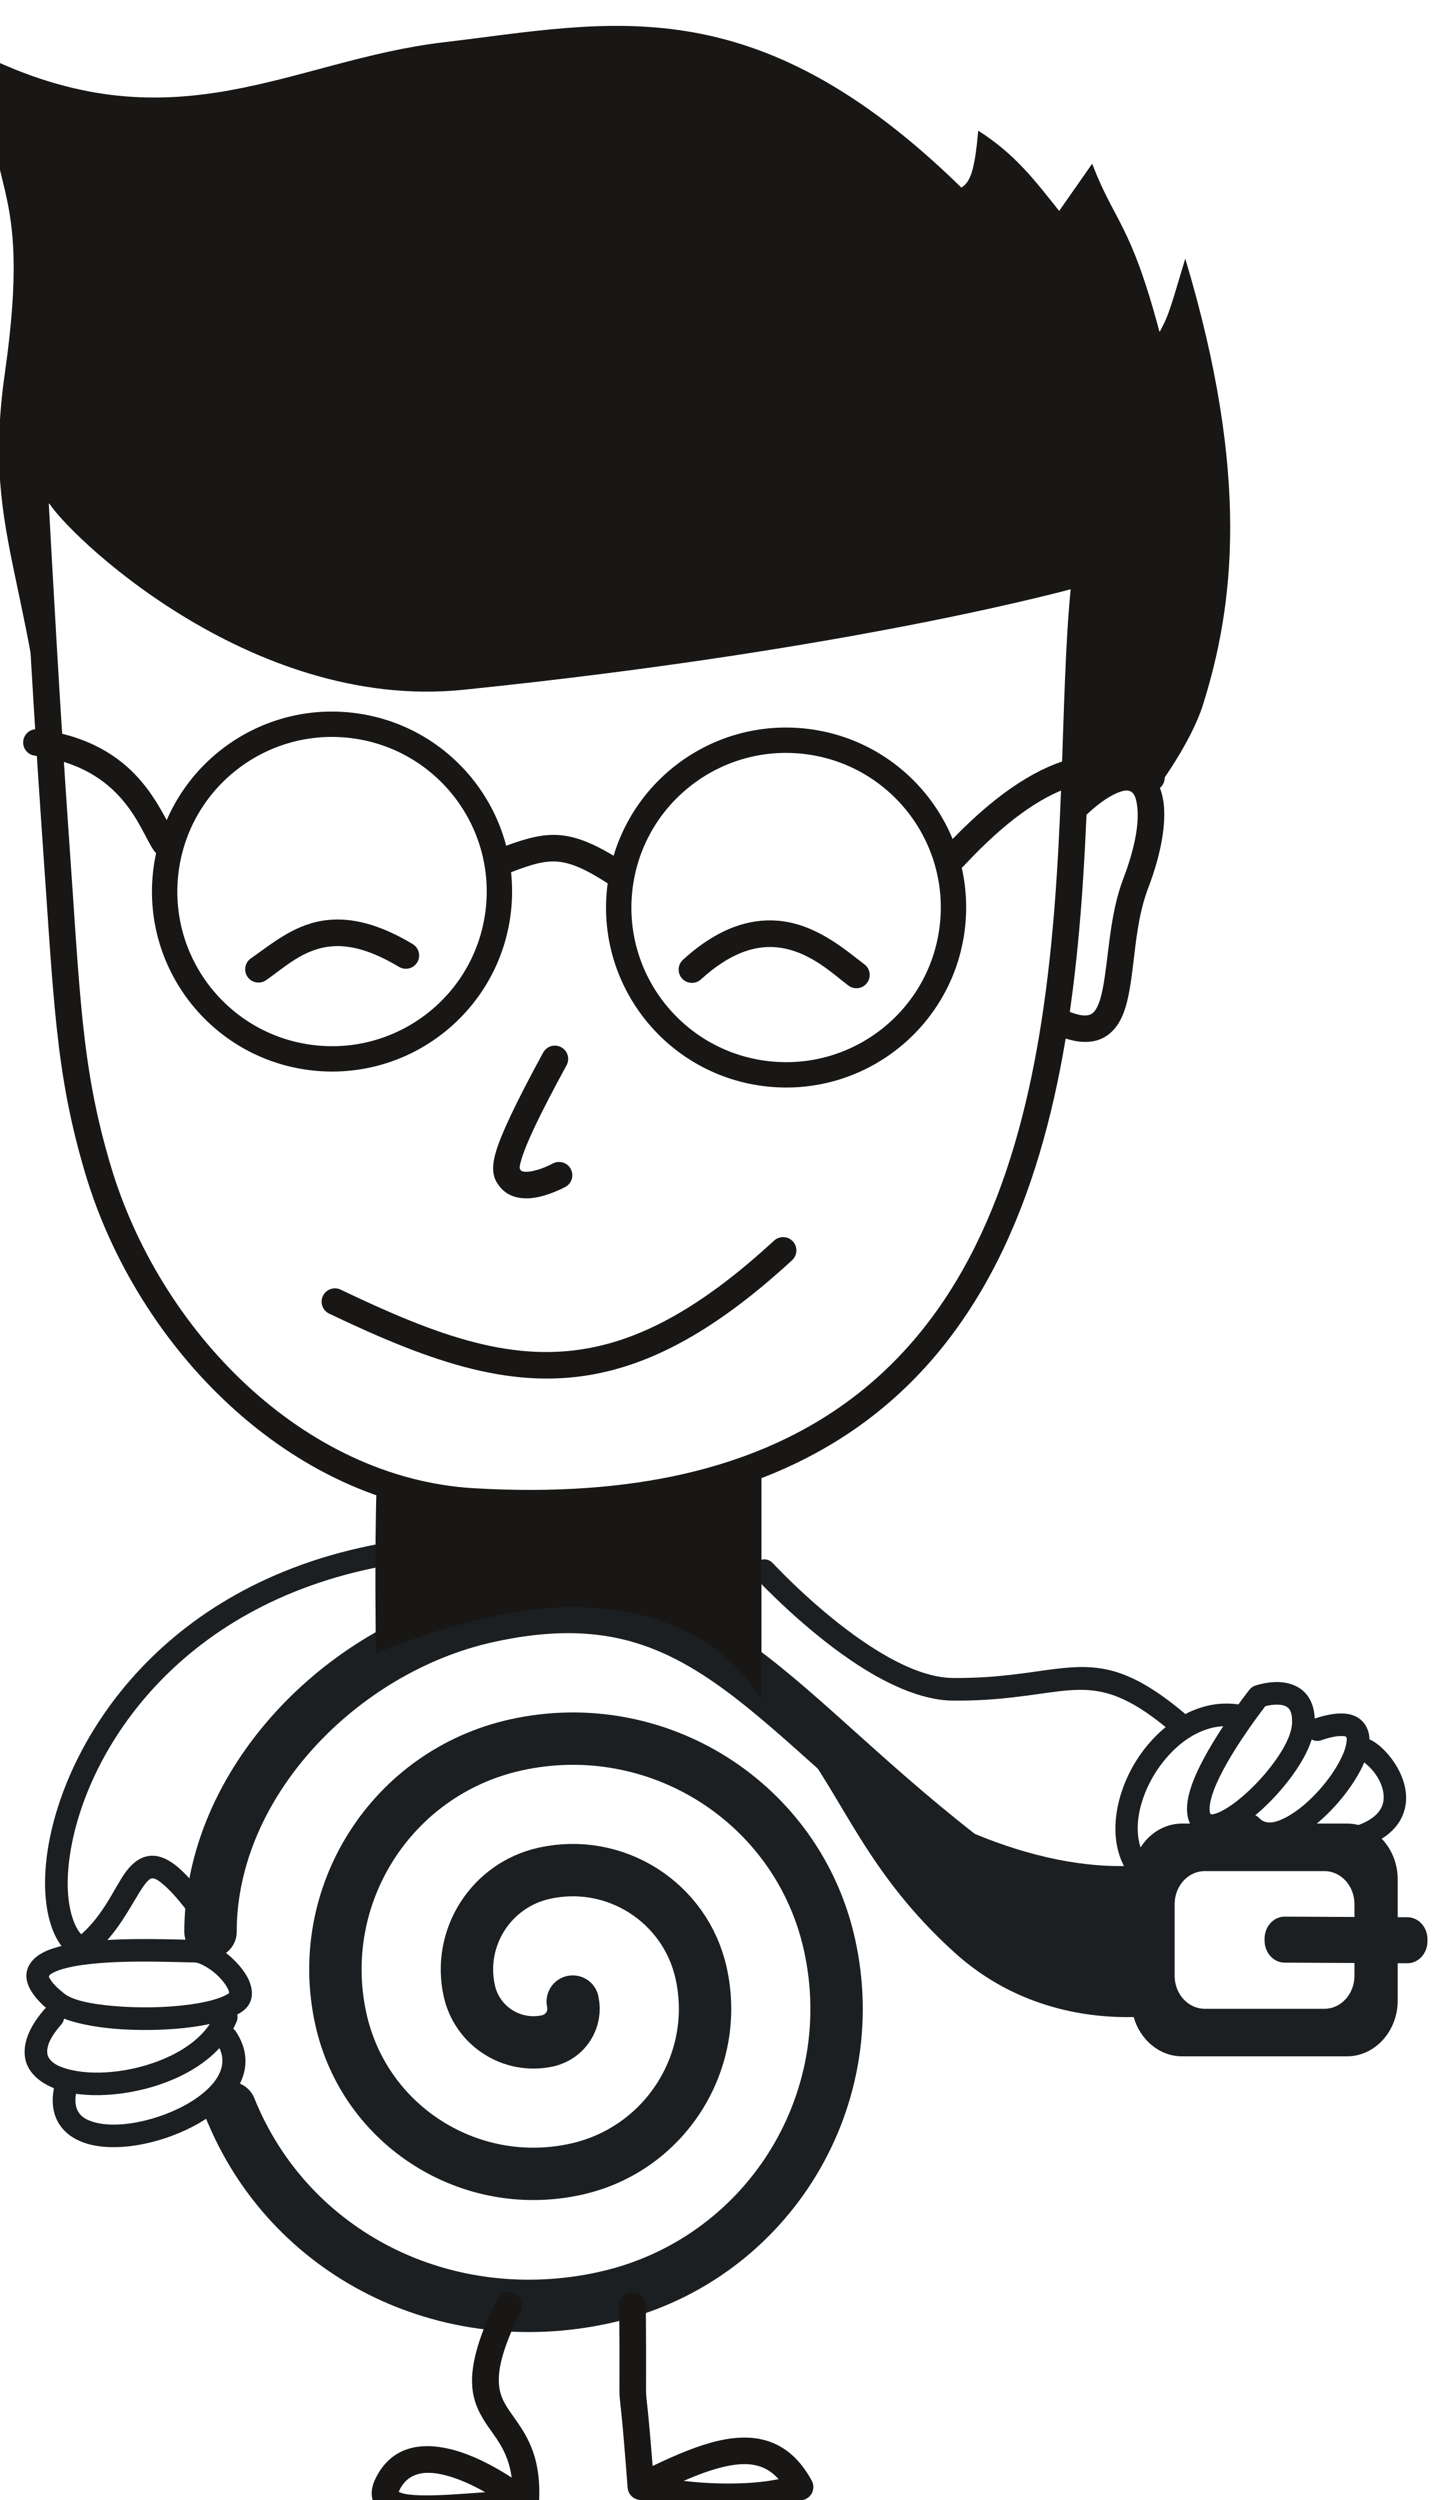 <svg style="fill-rule:evenodd;clip-rule:evenodd;stroke-linecap:round;stroke-linejoin:round;stroke-miterlimit:1.5;" xml:space="preserve" xmlns:xlink="http://www.w3.org/1999/xlink" xmlns="http://www.w3.org/2000/svg" version="1.1" viewBox="0 0 174 302" height="100%" width="100%">
    <g transform="matrix(1,0,0,1,-8022.61,-15729.2)">
        <g transform="matrix(0.983,0,0,0.864,65.641,4554.89)">
            <g transform="matrix(0.314,0,0,0.357,5793.22,12546.8)">
                <g transform="matrix(1,0,0,1,-6370.11,0)">
                    <path style="fill:rgb(28,31,33);" d="M14232,1771.8C14229.9,1770.56 14229.2,1767.84 14230.4,1765.73C14231.7,1763.62 14234.4,1762.91 14236.5,1764.15C14243.4,1768.2 14251.2,1779.32 14249.5,1789.45C14248.4,1796.25 14243.3,1803.12 14230.1,1806.8C14227.8,1807.45 14225.3,1806.08 14224.7,1803.72C14224,1801.37 14225.4,1798.92 14227.8,1798.26C14236.1,1795.91 14240.1,1792.31 14240.8,1787.97C14241.9,1781.42 14236.5,1774.42 14232,1771.8Z"></path>
                </g>
                <g transform="matrix(1.958,4.90417e-32,-2.83641e-32,2.154,495.044,-243.404)">
                    <path style="fill:rgb(28,31,33);" d="M3651.34,926.319C3652.6,927.444 3656.42,929.259 3658.45,931.163C3666.58,938.78 3670.2,943.271 3685.32,948.974C3699.35,954.265 3710.12,955.063 3716.87,954.746C3717.98,950.34 3721.97,947.074 3726.72,947.074L3759.65,947.074C3765.26,947.074 3769.81,951.626 3769.81,957.232L3769.81,964.101L3771.77,964.11C3773.98,964.12 3775.78,965.928 3775.76,968.144L3775.76,968.479C3775.75,970.695 3773.95,972.487 3771.73,972.476L3769.81,972.468L3769.81,979.242C3769.81,984.848 3765.26,989.4 3759.65,989.4L3726.72,989.4C3722.16,989.4 3718.3,986.391 3717.02,982.252C3708.65,982.442 3693.95,981.003 3681.28,970.594C3663.7,956.152 3659,942.566 3649.72,931.726C3643.08,923.985 3653.82,934.628 3651.34,926.319ZM3761.16,964.061L3761.16,961.729C3761.16,958.413 3758.47,955.721 3755.16,955.721L3731.22,955.721C3727.9,955.721 3725.21,958.413 3725.21,961.729L3725.21,974.745C3725.21,978.061 3727.9,980.753 3731.22,980.753L3755.16,980.753C3758.47,980.753 3761.16,978.061 3761.16,974.745L3761.16,972.428L3747.18,972.364C3744.97,972.354 3743.18,970.546 3743.19,968.33L3743.19,967.995C3743.2,965.778 3745.01,963.987 3747.22,963.997L3761.16,964.061Z"></path>
                </g>
                <g transform="matrix(1,0,0,1,-6370.11,0)">
                    <path style="fill:rgb(28,31,33);" d="M13852.1,1686.28C13854.6,1685.88 13856.8,1687.52 13857.2,1689.93C13857.6,1692.34 13856,1694.63 13853.6,1695.03C13770,1708.86 13733.2,1767.68 13726.8,1807.96C13725.2,1817.85 13725.5,1826.55 13727.5,1833.03C13728.6,1836.66 13730.2,1839.54 13732.4,1841.25C13734.4,1842.72 13734.8,1845.51 13733.3,1847.46C13731.8,1849.41 13729,1849.79 13727.1,1848.32C13723.5,1845.63 13720.7,1841.32 13719,1835.62C13716.7,1828.11 13716.2,1818.03 13718,1806.57C13724.8,1763.83 13763.4,1700.95 13852.1,1686.28Z"></path>
                </g>
                <g transform="matrix(1,0,0,1,-6370.11,0)">
                    <path style="fill:rgb(28,31,33);" d="M13775.2,1842.12C13778.3,1842.11 13782.1,1843.48 13785.7,1845.82C13790.6,1849.04 13795.1,1854.02 13796.9,1858.39C13798.8,1863.19 13798,1867.46 13794.1,1870.19C13790.8,1872.55 13785.3,1874.45 13778.5,1875.66C13769.3,1877.32 13757.7,1877.82 13747.1,1877.18C13734.7,1876.43 13723.7,1873.86 13719,1870.21C13711.7,1864.42 13709.4,1859.39 13709.6,1855.8C13709.8,1852.64 13711.6,1849.86 13715,1847.75C13718.8,1845.36 13725.3,1843.76 13732.8,1842.9C13748.7,1841.07 13769.4,1842.13 13775.2,1842.12ZM13789,1862.99C13789,1862.91 13789,1862.79 13788.9,1862.71C13788.9,1862.49 13788.8,1862.26 13788.8,1862.03C13788.5,1861.31 13788.1,1860.56 13787.6,1859.81C13785.8,1857.09 13782.9,1854.38 13779.8,1852.63C13778.2,1851.69 13776.6,1850.98 13775.2,1850.98C13768.4,1851 13739.9,1849.34 13724.8,1853.29C13722.7,1853.83 13721,1854.46 13719.6,1855.28C13719.1,1855.61 13718.6,1855.85 13718.5,1856.32C13718.3,1856.77 13718.7,1857.21 13719.1,1857.81C13720.1,1859.41 13721.9,1861.18 13724.5,1863.24C13728.3,1866.23 13737.4,1867.72 13747.6,1868.33C13757.5,1868.92 13768.3,1868.48 13777,1866.93C13782.1,1866.01 13786.4,1864.78 13789,1862.99Z"></path>
                </g>
                <g transform="matrix(1,0,0,1,-6370.11,0)">
                    <path style="fill:rgb(28,31,33);" d="M13716.6,1869.41C13718.2,1867.57 13721,1867.38 13722.9,1868.99C13724.7,1870.6 13724.9,1873.41 13723.3,1875.25C13720.7,1878.2 13719,1880.82 13718.2,1883.18C13717.7,1884.84 13717.6,1886.29 13718,1887.53C13719.2,1890.57 13722.9,1892.15 13727.5,1893.17C13738.1,1895.52 13753.6,1893.59 13766.1,1887.53C13774,1883.68 13780.7,1878.18 13783.7,1870.78C13784.7,1868.52 13787.3,1867.44 13789.5,1868.37C13791.8,1869.3 13792.9,1871.89 13791.9,1874.15C13788.1,1883.47 13779.9,1890.66 13769.9,1895.5C13755.6,1902.47 13737.7,1904.53 13725.6,1901.82C13717.5,1900.03 13711.8,1896.02 13709.7,1890.67C13707.8,1885.41 13709,1878.16 13716.6,1869.41Z"></path>
                </g>
                <g transform="matrix(1,0,0,1,-6370.11,0)">
                    <path style="fill:rgb(28,31,33);" d="M13720.5,1899.63C13721,1897.24 13723.4,1895.71 13725.8,1896.23C13728.2,1896.75 13729.7,1899.11 13729.2,1901.5C13728.5,1904.83 13728.7,1907.46 13729.9,1909.44C13731,1911.37 13733,1912.57 13735.5,1913.36C13741.9,1915.42 13750.9,1914.55 13759.6,1911.92C13768.4,1909.25 13777,1904.71 13782.1,1898.99C13786.3,1894.31 13788,1888.76 13784.3,1882.99C13783,1880.94 13783.5,1878.19 13785.6,1876.86C13787.6,1875.52 13790.4,1876.11 13791.7,1878.16C13797.7,1887.42 13795.9,1896.41 13789.5,1904.05C13781.2,1913.91 13764.5,1921.34 13749.8,1922.99C13742.7,1923.8 13736,1923.22 13731,1921.14C13727,1919.51 13723.9,1916.96 13722,1913.54C13720,1909.99 13719.3,1905.41 13720.5,1899.63Z"></path>
                </g>
                <g transform="matrix(1,0,0,1,-6370.11,0)">
                    <path style="fill:rgb(28,31,33);" d="M13732.3,1850.22C13730.2,1851.59 13727.5,1851.07 13726.1,1849.05C13724.7,1847.02 13725.2,1844.26 13727.3,1842.89C13739.1,1834.82 13743.7,1821.99 13748.6,1815.41C13751.7,1811.32 13755.1,1809.17 13759,1809.19C13761.2,1809.2 13763.8,1809.98 13766.8,1812.04C13770.1,1814.33 13774.2,1818.48 13779.3,1825.13C13780.8,1827.07 13780.4,1829.86 13778.5,1831.35C13776.5,1832.84 13773.8,1832.47 13772.3,1830.53C13768.6,1825.75 13765.6,1822.42 13763,1820.3C13761.4,1818.91 13760.1,1818.06 13758.9,1818.06C13758.1,1818.05 13757.6,1818.63 13756.9,1819.29C13755.6,1820.73 13754.3,1822.78 13752.9,1825.13C13748.3,1832.74 13742.8,1843.08 13732.3,1850.22Z"></path>
                </g>
                <g transform="matrix(1.35,-0.301,0.301,1.35,7553.14,1865.27)">
                    <path style="fill:none;stroke:rgb(28,31,33);stroke-width:14.83px;" d="M115.772,-15.978C70.697,-70.8 61.237,-110.88 -0,-110.88C-42.25,-110.88 -86.587,-81.947 -95.767,-40.816"></path>
                </g>
                <g transform="matrix(1.35,-0.301,0.301,1.35,7553.14,1865.27)">
                    <path style="fill:none;stroke:rgb(28,31,33);stroke-width:14.83px;" d="M-101.236,9.036C-93.964,53.175 -55.503,84.517 -9.305,84.517C36.944,84.517 74.437,47.024 74.437,0.775C74.437,-40.335 41.11,-73.661 -0,-73.661C-35.971,-73.661 -65.132,-44.501 -65.132,-8.529C-65.132,22.303 -40.137,47.298 -9.305,47.298C16.389,47.298 37.218,26.469 37.218,0.775C37.218,-19.78 20.555,-36.443 -0,-36.443C-15.416,-36.443 -27.914,-23.946 -27.914,-8.529C-27.914,1.748 -19.582,10.08 -9.305,10.08C-4.166,10.08 0,5.914 -0,0.775"></path>
                </g>
                <g transform="matrix(1,0,0,1,-6370.11,0)">
                    <path style="fill:rgb(28,31,33);" d="M14190.5,1742.63C14190.5,1742.63 14194.2,1741.28 14198.6,1741.17C14201.9,1741.09 14205.5,1741.77 14208.4,1743.83C14211.5,1746.06 14214,1749.91 14214,1756.75C14214,1761.95 14211.4,1768.52 14207.1,1775C14201.2,1783.99 14192.3,1792.92 14184.8,1797.75C14181,1800.15 14177.4,1801.55 14174.6,1801.82C14171.7,1802.1 14169.3,1801.32 14167.5,1799.69C14165.4,1797.83 14164.2,1795.29 14164,1792.17C14163.7,1788.79 14164.6,1784.53 14166.4,1779.93C14172.4,1764.39 14188.5,1744.04 14188.5,1744.04C14189.1,1743.4 14189.7,1742.91 14190.5,1742.63ZM14173.3,1792.99C14173.5,1792.99 14174,1792.98 14174.3,1792.92C14175.2,1792.73 14176.3,1792.31 14177.4,1791.75C14182.7,1789.08 14189.2,1783.33 14194.7,1776.87C14200.4,1770.04 14205.1,1762.45 14205.1,1756.75C14205.1,1754.61 14204.8,1753.04 14204.1,1751.94C14203.1,1750.5 14201.5,1750.16 14200,1750.06C14197.9,1749.91 14195.8,1750.32 14194.6,1750.64C14191.4,1754.85 14179.5,1770.64 14174.6,1783.13C14173.6,1785.83 14172.9,1788.34 14172.8,1790.48C14172.8,1791.49 14172.8,1792.39 14173.3,1792.99Z"></path>
                </g>
                <g transform="matrix(1,0,0,1,-6370.11,0)">
                    <path style="fill:rgb(28,31,33);" d="M14216.4,1764C14214.1,1764.79 14211.6,1763.56 14210.8,1761.24C14210,1758.93 14211.2,1756.4 14213.5,1755.61C14219.5,1753.58 14223.8,1753.15 14226.9,1753.67C14229.9,1754.18 14231.9,1755.54 14233.3,1757.33C14234.6,1759.06 14235.4,1761.3 14235.4,1763.97C14235.3,1766.83 14234.4,1770.34 14232.7,1774.1C14228,1784.08 14217.5,1796.17 14207.4,1801.68C14199.2,1806.2 14191.2,1806.36 14185.7,1800.46C14184.1,1798.67 14184.2,1795.86 14186,1794.2C14187.7,1792.53 14190.6,1792.63 14192.2,1794.42C14195,1797.4 14199,1796.18 14203.2,1793.9C14211.7,1789.21 14220.7,1778.86 14224.6,1770.36C14225.6,1768.28 14226.2,1766.35 14226.4,1764.66C14226.5,1763.88 14226.6,1763.2 14226.3,1762.73C14226,1762.33 14225.4,1762.36 14224.6,1762.33C14222.5,1762.25 14219.9,1762.81 14216.4,1764Z"></path>
                </g>
                <g transform="matrix(1,0,0,1,-6370.11,0)">
                    <path style="fill:rgb(28,31,33);" d="M14184.6,1750.02C14187,1750.41 14188.6,1752.7 14188.2,1755.11C14187.8,1757.53 14185.5,1759.16 14183.1,1758.76C14170.7,1756.7 14159.3,1765.03 14152.1,1775.88C14145,1786.74 14142,1800.39 14147.5,1809.8C14148.8,1811.91 14148.1,1814.63 14146,1815.88C14143.9,1817.12 14141.1,1816.42 14139.9,1814.32C14132.8,1802.34 14135.7,1784.83 14144.7,1771.02C14153.8,1757.21 14168.7,1747.4 14184.6,1750.02Z"></path>
                </g>
                <g transform="matrix(1,0,0,1,-6370.11,0)">
                    <path style="fill:rgb(28,31,33);" d="M13995.2,1700.61C13993.6,1698.84 13993.6,1696.03 13995.4,1694.34C13997.2,1692.66 14000,1692.72 14001.7,1694.5C14004.5,1697.47 14019.5,1713.21 14037.3,1725.36C14048.7,1733.1 14061.2,1739.51 14072.4,1739.59C14090.3,1739.72 14102.4,1737.23 14112.5,1736.02C14129,1734.04 14141,1735 14162.9,1753.35C14164.7,1754.92 14165,1757.72 14163.4,1759.6C14161.8,1761.47 14159,1761.72 14157.2,1760.14C14138.2,1744.22 14127.9,1743.11 14113.6,1744.82C14103.1,1746.07 14090.8,1748.59 14072.4,1748.46C14059.6,1748.36 14045.3,1741.48 14032.4,1732.69C14013.8,1720.06 13998.2,1703.7 13995.2,1700.61Z"></path>
                </g>
                <g transform="matrix(-0.995,-0.104,-0.104,0.995,8485.21,561.492)">
                    <path style="fill:rgb(24,23,21);" d="M648.788,812.894C646.142,813.138 644.07,815.359 644.063,818.065L644.077,818.152L644.063,818.152C644.695,863.522 634.041,932.366 638.184,999.431C641.998,1061.15 658.356,1121.28 706.181,1161.24C738.018,1187.83 783.886,1205.59 849.657,1208.6C920.863,1211.85 986.947,1157.37 1014.29,1091.31C1030.13,1053.05 1033.41,1025.96 1045.29,958.59C1054.26,907.67 1066.85,828.274 1066.85,828.274C1067.07,826.847 1066.7,825.39 1065.81,824.251C1064.92,823.113 1063.59,822.395 1062.15,822.271C1062.15,822.271 826.963,801.93 712.004,798.193C680.356,797.164 652.715,810.857 648.788,812.894ZM654.504,821.762C662.54,817.992 683.796,807.696 711.666,808.602C815.989,811.994 1019.48,829.085 1055.68,832.169C1052.67,851.017 1042.57,913.975 1035.03,956.782C1023.35,1023.03 1020.25,1049.7 1004.67,1087.33C978.941,1149.48 917.13,1201.26 850.133,1198.19C787.254,1195.31 743.295,1178.67 712.858,1153.24C667.271,1115.16 652.214,1057.62 648.579,998.789C644.56,933.732 654.536,866.997 654.504,821.762ZM654.477,818.007C654.455,816.417 653.722,815.003 652.585,814.063C653.803,814.944 654.461,816.236 654.477,818.007Z"></path>
                    <path style="fill:rgb(24,23,21);" d="M639.967,911.979C641.822,914.175 645.11,914.451 647.305,912.596C649.5,910.742 649.777,907.453 647.922,905.258C641.452,897.6 635.618,893.099 630.795,891.072C626.503,889.268 622.735,889.211 619.59,890.312C615.049,891.902 611.386,896.121 609.699,903.06C607.802,910.86 608.328,922.704 612.176,937.134C614.86,947.198 614.759,958.226 614.913,967.834C615.027,974.971 615.296,981.402 616.568,986.353C617.979,991.85 620.645,995.783 624.761,997.926C628.519,999.883 633.848,1000.44 641.432,998.229C644.191,997.426 645.779,994.533 644.976,991.774C644.173,989.015 641.28,987.426 638.521,988.23C634.445,989.417 631.591,989.74 629.571,988.689C628.475,988.118 627.831,987.064 627.312,985.793C626.455,983.696 626.034,981.085 625.763,978.131C624.661,966.109 626.199,949.3 622.239,934.451C618.969,922.189 618.207,912.148 619.819,905.52C620.474,902.826 621.268,900.759 623.031,900.142C624.514,899.622 626.274,900.281 628.423,901.499C631.826,903.429 635.668,906.891 639.967,911.979Z"></path>
                    <path style="fill:rgb(24,23,21);" d="M598.302,863.501C590.305,824.09 589.038,772.609 623.35,690.52C626.826,708.532 627.267,713.027 630.379,720.123C646.208,678.635 652.13,679.58 663.449,657.344L674.367,677.072C684.94,666.323 693.702,656.798 709.125,649.121C708.916,664.73 710.036,669.337 713.373,671.961C802.827,600.996 857.45,622.206 920.794,636.449C978.993,649.536 1020.23,688.063 1096.85,661.149C1093.89,715.288 1075.15,703.729 1078.09,782.992C1080.63,851.682 1056.06,860.951 1038.43,974.19C1033.52,901.675 1062.3,880.654 1056,831.361C1048.69,842 969.625,905.096 886.748,887.747C734.096,855.792 651.363,822.696 651.363,822.696C651.363,822.696 649.65,873.328 647.056,904.602C629.864,894.79 626.964,884.898 613.093,898.428C613.093,898.428 601.461,879.073 598.302,863.501Z"></path>
                    <g transform="matrix(1,0,0,1,-66.12,17.931)">
                        <path style="fill:rgb(24,23,21);" d="M907.055,1007.81C905.951,1005.15 902.9,1003.9 900.246,1005C897.593,1006.11 896.336,1009.16 897.44,1011.81C906.135,1032.7 909.905,1043.77 911.113,1049.99C911.721,1053.12 911.682,1053.85 910.999,1054.56C910.658,1054.91 910.181,1054.94 909.705,1054.96C908.944,1054.99 908.146,1054.86 907.351,1054.66C903.323,1053.67 899.421,1051.02 898.778,1050.6C896.384,1049.01 893.149,1049.66 891.559,1052.05C889.968,1054.44 890.62,1057.68 893.013,1059.27C893.898,1059.86 899.314,1063.4 904.859,1064.77C909.93,1066.02 914.988,1065.39 918.467,1061.82C919.444,1060.81 920.336,1059.77 921,1058.23C921.809,1056.35 922.397,1053.46 921.337,1048C920.066,1041.46 916.201,1029.78 907.055,1007.81Z"></path>
                    </g>
                    <g transform="matrix(1,0,0,1,-3.804,25.299)">
                        <path style="fill:rgb(24,23,21);" d="M747.225,1064.28C745.327,1062.12 742.034,1061.91 739.876,1063.81C737.718,1065.71 737.508,1069 739.407,1071.16C764.2,1099.33 786.418,1115.18 808.565,1122.58C841.768,1133.68 875.052,1125.87 917.397,1110.8C920.105,1109.84 921.521,1106.86 920.557,1104.15C919.594,1101.44 916.613,1100.03 913.905,1100.99C874.175,1115.13 843.02,1123.12 811.867,1112.7C791.11,1105.76 770.462,1090.68 747.225,1064.28Z"></path>
                    </g>
                    <g transform="matrix(1,0,0,1,-67.314,-6.728)">
                        <circle style="fill:none;stroke:rgb(24,23,21);stroke-width:9.93px;" r="65.494" cy="966.124" cx="819.61"></circle>
                    </g>
                    <g transform="matrix(1,0,0,1,110.055,5.525)">
                        <circle style="fill:none;stroke:rgb(24,23,21);stroke-width:9.93px;" r="65.494" cy="966.124" cx="819.61"></circle>
                    </g>
                    <path style="fill:none;" d="M646.607,897.967C700.62,890.593 704.79,891.779 740.564,925.101"></path>
                    <g transform="matrix(0.726,9.71445e-17,1.11022e-16,0.953,158.206,41.099)">
                        <path style="fill:rgb(24,23,21);" d="M627.573,889.755C623.803,890.672 621.72,893.75 622.924,896.623C624.128,899.497 628.166,901.084 631.936,900.167C656.209,894.258 685.79,898.796 725.461,939.074C727.837,941.486 732.335,941.974 735.5,940.163C738.665,938.352 739.305,934.924 736.929,932.512C691.169,886.051 655.573,882.939 627.573,889.755Z"></path>
                    </g>
                    <g transform="matrix(1,0,0,1,-42.945,-2.648)">
                        <path style="fill:rgb(24,23,21);" d="M859.335,951.422C856.78,952.739 855.776,955.883 857.093,958.437C858.411,960.991 861.554,961.995 864.108,960.678C874.359,955.391 880.78,953.17 886.726,953.502C892.751,953.839 898.159,956.705 906.331,960.777C908.903,962.058 912.032,961.011 913.314,958.438C914.596,955.866 913.548,952.737 910.975,951.455C901.167,946.568 894.539,943.508 887.307,943.104C879.994,942.696 871.941,944.92 859.335,951.422Z"></path>
                    </g>
                    <g transform="matrix(3.49,-5.86522e-16,-4.3109e-16,2.412,-2622.77,-1305.08)">
                        <path style="fill:rgb(24,23,21);" d="M1035.97,937.488C1035.43,938.379 1035.49,939.745 1036.1,940.535C1036.72,941.325 1037.66,941.242 1038.21,940.35C1040.04,937.363 1042.51,927.348 1052.63,926.994C1053.45,926.965 1054.1,925.975 1054.08,924.784C1054.06,923.593 1053.38,922.649 1052.55,922.678C1041.04,923.081 1038.06,934.088 1035.97,937.488Z"></path>
                    </g>
                    <g transform="matrix(0.949,0.316,-0.316,0.949,300.288,-99.836)">
                        <path style="fill:rgb(24,23,21);" d="M738.211,890.273C736.337,892.453 736.585,895.743 738.764,897.617C740.943,899.491 744.234,899.243 746.107,897.063C751.101,891.256 758.413,879.944 770.883,876.206C778.899,873.802 788.982,874.812 801.927,882.274C804.417,883.71 807.604,882.854 809.039,880.364C810.474,877.874 809.618,874.687 807.128,873.252C790.816,863.849 777.993,863.201 767.892,866.23C753.184,870.639 744.1,883.424 738.211,890.273Z"></path>
                    </g>
                    <g transform="matrix(1,0,0,1,-73.992,118.705)">
                        <path style="fill:rgb(24,23,21);" d="M970.126,870.109C967.522,871.325 966.395,874.426 967.611,877.03C968.827,879.634 971.928,880.761 974.532,879.545C986.144,874.123 994.796,872.943 1001.75,874.327C1012.42,876.45 1018.93,884.282 1025.71,890.139C1027.89,892.016 1031.18,891.774 1033.06,889.598C1034.94,887.422 1034.69,884.131 1032.52,882.254C1024.48,875.321 1016.41,866.626 1003.78,864.113C995.204,862.406 984.45,863.42 970.126,870.109Z"></path>
                    </g>
                </g>
                <g transform="matrix(-1,0,0,1,8415.22,471.661)">
                    <path style="fill:rgb(24,23,21);" d="M787.966,1188.18C787.966,1218.99 787.966,1276.72 787.966,1276.72C787.966,1276.72 804.272,1241.58 859.324,1240.19C895.055,1239.29 938.916,1258.25 938.916,1258.25C938.916,1258.25 939.464,1215.7 938.641,1193.71C881.498,1203.3 873.858,1207.31 787.966,1188.18Z"></path>
                </g>
                <g transform="matrix(-1,0,0,1,8396.48,488.279)">
                    <path style="fill:rgb(24,23,21);" d="M817.745,1573.05C818.183,1572.94 818.601,1572.77 818.991,1572.55C820.509,1571.69 821.498,1570.13 821.627,1568.4C826.054,1509.28 824.423,1556.18 824.904,1497.07C824.928,1494.2 822.613,1491.84 819.739,1491.82C816.865,1491.8 814.513,1494.11 814.49,1496.99C814.036,1552.72 815.475,1513.29 811.83,1559.91C802.278,1555.31 793.743,1551.8 786.205,1550.06C778.308,1548.24 771.371,1548.32 765.348,1550.64C759.192,1553.02 753.859,1557.72 749.542,1565.66C748.817,1566.99 748.709,1568.57 749.248,1569.99C749.787,1571.41 750.918,1572.53 752.346,1573.04C768.852,1579.01 799.421,1577.82 817.745,1573.05ZM799.679,1565.75C787.259,1567.21 773.193,1567.25 762.515,1565.07C764.485,1562.86 766.661,1561.3 769.098,1560.36C773.361,1558.71 778.276,1558.92 783.865,1560.21C788.7,1561.32 793.965,1563.25 799.679,1565.75Z"></path>
                </g>
                <g transform="matrix(-1,0,0,1,8396.48,488.279)">
                    <path style="fill:rgb(24,23,21);" d="M856.358,1575.24C856.359,1575.25 856.36,1575.27 856.361,1575.28C856.504,1577.4 857.906,1579.18 859.853,1579.85C860.495,1580.08 861.175,1580.17 861.861,1580.13C869.885,1579.66 881.884,1581.04 892.537,1581.6C900.392,1582.01 907.581,1581.94 912.368,1580.71C916.344,1579.69 919.037,1577.78 920.455,1575.45C922.041,1572.85 922.524,1569.37 920.32,1564.84C914.26,1552.39 902.851,1550.4 890.905,1553.33C882.251,1555.45 873.407,1560.29 867,1564.47C868.481,1553.46 873.873,1548.37 877.551,1542.52C883.24,1533.46 886.689,1522.92 872.823,1494.73C871.555,1492.15 868.431,1491.09 865.853,1492.35C863.274,1493.62 862.21,1496.75 863.478,1499.33C870.298,1513.19 872.505,1521.75 871.974,1528.04C871.482,1533.86 868.49,1537.43 865.58,1541.6C860.505,1548.86 855.156,1557.31 856.358,1575.24ZM877.383,1570.18C882.159,1567.46 887.828,1564.8 893.383,1563.44C900.4,1561.72 907.396,1562.09 910.955,1569.4C911.052,1569.6 911.144,1569.85 911.217,1570.07C910.679,1570.29 909.778,1570.64 909.053,1570.79C907.908,1571.03 906.617,1571.18 905.212,1571.28C897.568,1571.82 887.054,1570.84 877.383,1570.18Z"></path>
                </g>
            </g>
        </g>
    </g>
</svg>
